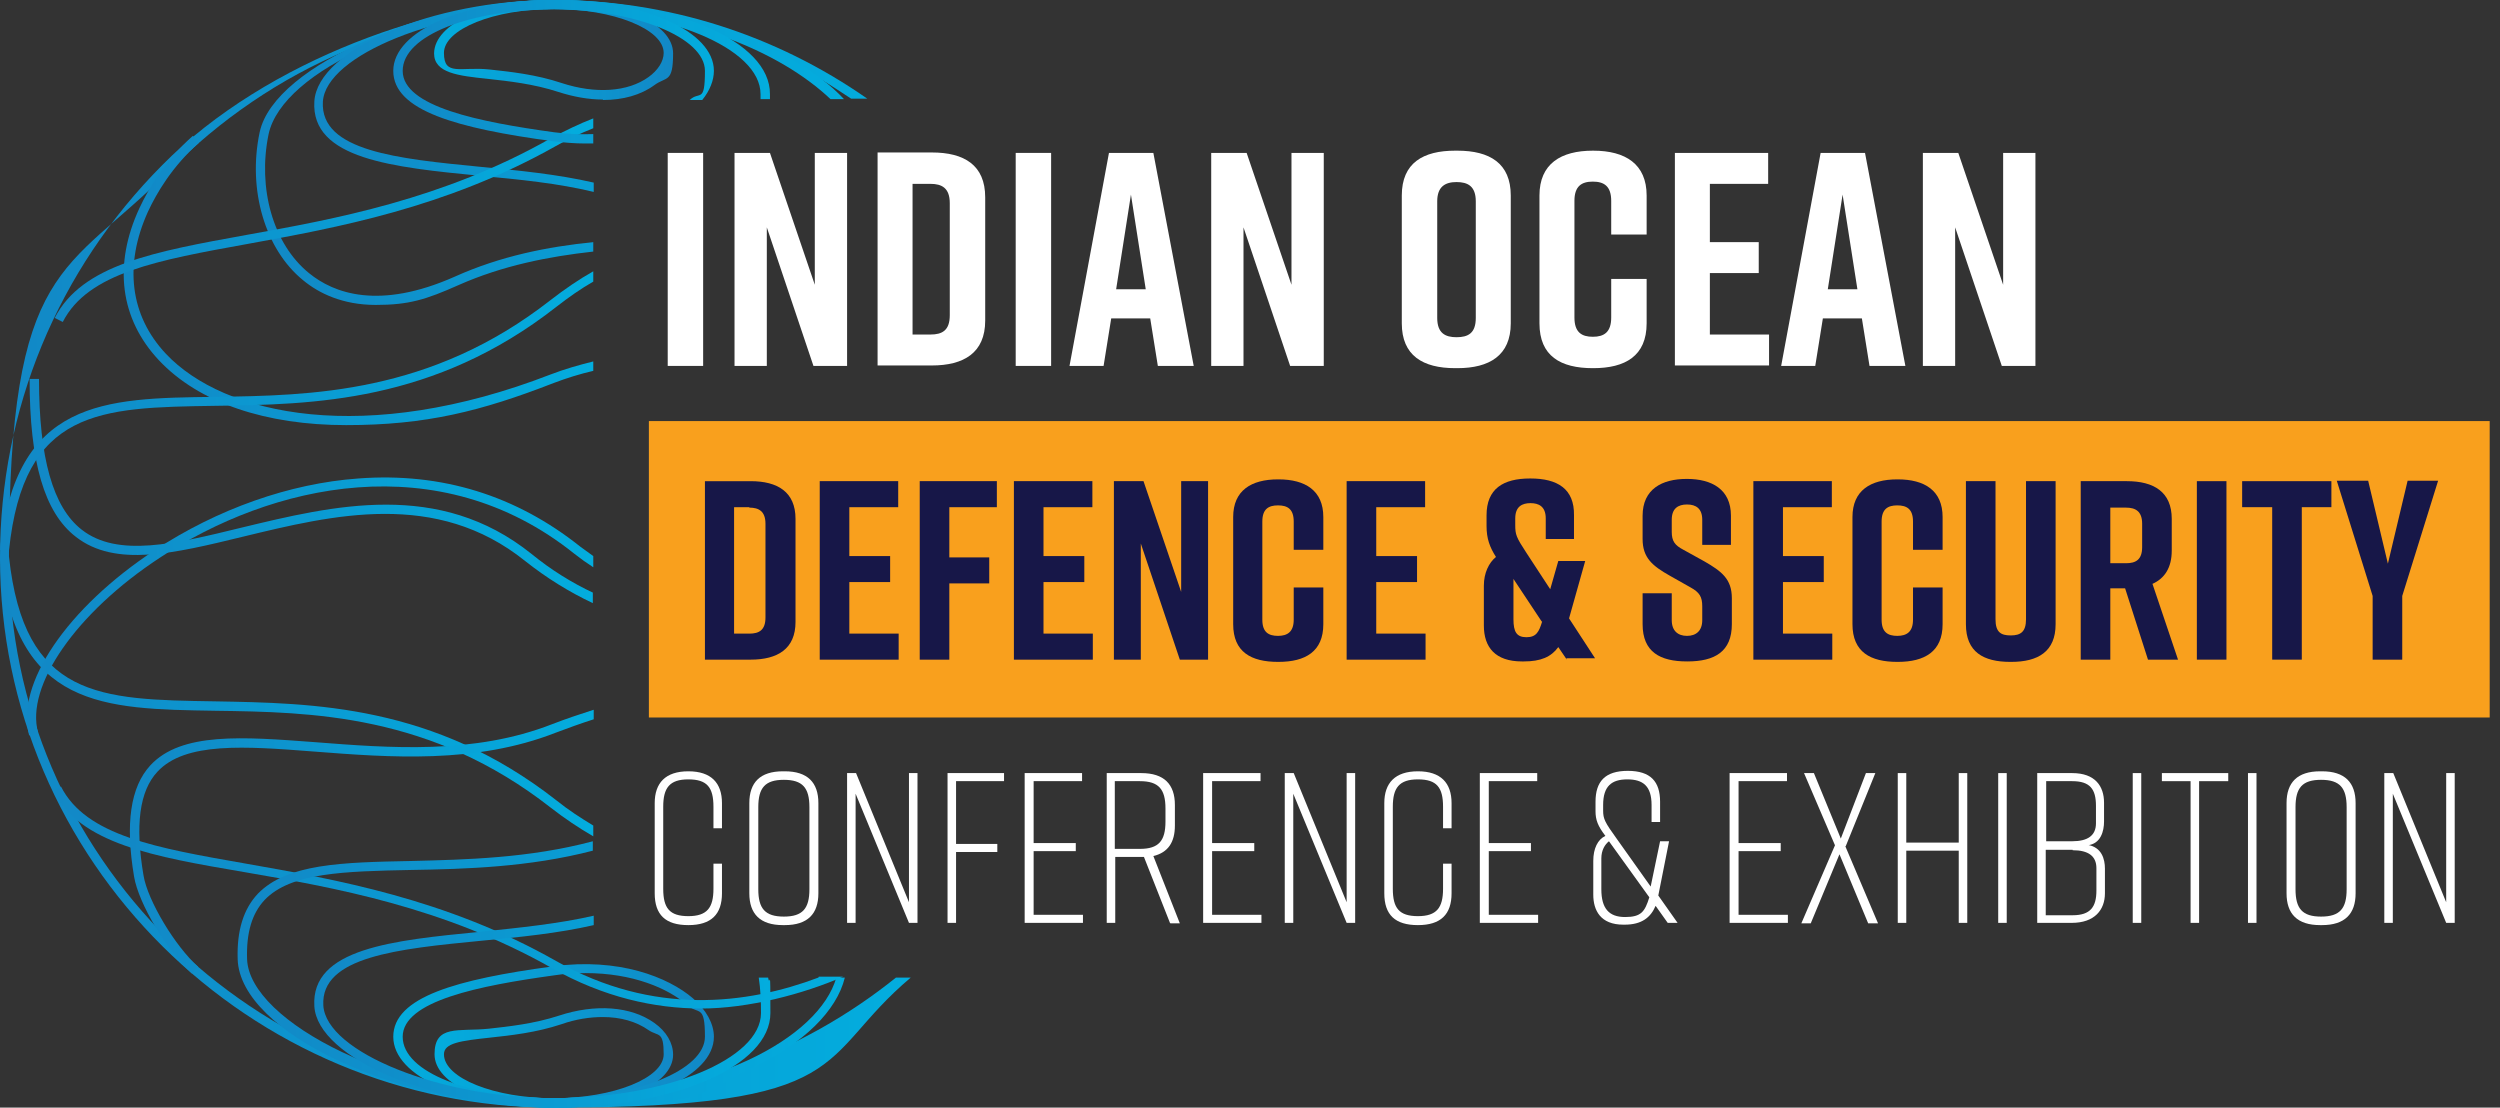 <?xml version="1.0" encoding="UTF-8"?>
<svg id="Layer_1" xmlns="http://www.w3.org/2000/svg" xmlns:xlink="http://www.w3.org/1999/xlink" version="1.1" viewBox="0 0 557.5 247">
  <rect x="0" y="0" width="557.5" height="247" fill="#333333" stroke="none"/>
  <!-- Generator: Adobe Illustrator 29.5.1, SVG Export Plug-In . SVG Version: 2.1.0 Build 141)  -->
  <defs>
    <style>
      .st0 {
        fill: url(#linear-gradient2);
      }

      .st1 {
        fill: url(#linear-gradient1);
      }

      .st2 {
        fill: url(#linear-gradient9);
      }

      .st3 {
        fill: url(#linear-gradient3);
      }

      .st4 {
        fill: url(#linear-gradient6);
      }

      .st5 {
        fill: url(#linear-gradient8);
      }

      .st6 {
        fill: url(#linear-gradient7);
      }

      .st7 {
        fill: url(#linear-gradient5);
      }

      .st8 {
        fill: url(#linear-gradient4);
      }

      .st9 {
        fill: url(#linear-gradient13);
      }

      .st10 {
        fill: url(#linear-gradient12);
      }

      .st11 {
        fill: url(#linear-gradient15);
      }

      .st12 {
        fill: url(#linear-gradient16);
      }

      .st13 {
        fill: url(#linear-gradient11);
      }

      .st14 {
        fill: url(#linear-gradient10);
      }

      .st15 {
        fill: url(#linear-gradient14);
      }

      .st16 {
        fill: url(#linear-gradient);
      }

      .st17 {
        isolation: isolate;
      }

      .st18 {
        fill: #171748;
      }

      .st19 {
        fill: #fff;
      }

      .st20 {
        fill: #f9a01d;
      }
    </style>
    <linearGradient id="linear-gradient" x1="7704.4" y1="-11865.3" x2="7757.5" y2="-11865.3" gradientTransform="translate(7854.5 11876.4) rotate(-180) scale(1 -1)" gradientUnits="userSpaceOnUse">
      <stop offset="0" stop-color="#1288c6"/>
      <stop offset="1" stop-color="#03adde"/>
    </linearGradient>
    <linearGradient id="linear-gradient1" x1="7704.5" y1="258.2" x2="7757.6" y2="258.2" gradientTransform="translate(7854.5 494.1) rotate(-180)" gradientUnits="userSpaceOnUse">
      <stop offset="0" stop-color="#1288c6"/>
      <stop offset="1" stop-color="#03adde"/>
    </linearGradient>
    <linearGradient id="linear-gradient2" x1="7695.3" y1="263.1" x2="7766.8" y2="263.1" gradientTransform="translate(7854.5 494.1) rotate(-180)" gradientUnits="userSpaceOnUse">
      <stop offset="0" stop-color="#1288c6"/>
      <stop offset="1" stop-color="#03adde"/>
    </linearGradient>
    <linearGradient id="linear-gradient3" x1="0" y1="123.8" x2="203.1" y2="123.8" gradientTransform="translate(0 247.3) scale(1 -1)" gradientUnits="userSpaceOnUse">
      <stop offset="0" stop-color="#1288c6"/>
      <stop offset="1" stop-color="#03adde"/>
    </linearGradient>
    <linearGradient id="linear-gradient4" x1="11.7" y1="47" x2="187.9" y2="47" gradientTransform="translate(0 247.3) scale(1 -1)" gradientUnits="userSpaceOnUse">
      <stop offset="0" stop-color="#1288c6"/>
      <stop offset="1" stop-color="#03adde"/>
    </linearGradient>
    <linearGradient id="linear-gradient5" x1="53.2" y1="30" x2="188.6" y2="30" gradientTransform="translate(0 247.3) scale(1 -1)" gradientUnits="userSpaceOnUse">
      <stop offset="0" stop-color="#1288c6"/>
      <stop offset="1" stop-color="#03adde"/>
    </linearGradient>
    <linearGradient id="linear-gradient6" x1="70" y1="21.7" x2="171.7" y2="21.7" gradientTransform="translate(0 247.3) scale(1 -1)" gradientUnits="userSpaceOnUse">
      <stop offset="0" stop-color="#1288c6"/>
      <stop offset="1" stop-color="#03adde"/>
    </linearGradient>
    <linearGradient id="linear-gradient7" x1="0" y1="91.9" x2="132.3" y2="91.9" gradientTransform="translate(0 247.3) scale(1 -1)" gradientUnits="userSpaceOnUse">
      <stop offset="0" stop-color="#1288c6"/>
      <stop offset="1" stop-color="#03adde"/>
    </linearGradient>
    <linearGradient id="linear-gradient8" x1="29" y1="59.5" x2="132.3" y2="59.5" gradientTransform="translate(0 247.3) scale(1 -1)" gradientUnits="userSpaceOnUse">
      <stop offset="0" stop-color="#1288c6"/>
      <stop offset="1" stop-color="#03adde"/>
    </linearGradient>
    <linearGradient id="linear-gradient9" x1="6.7" y1="137.8" x2="132.3" y2="137.8" gradientTransform="translate(0 247.3) scale(1 -1)" gradientUnits="userSpaceOnUse">
      <stop offset="0" stop-color="#1288c6"/>
      <stop offset="1" stop-color="#03adde"/>
    </linearGradient>
    <linearGradient id="linear-gradient10" x1="6.1" y1="112.1" x2="132.3" y2="112.1" gradientTransform="translate(0 247.3) scale(1 -1)" gradientUnits="userSpaceOnUse">
      <stop offset="0" stop-color="#1288c6"/>
      <stop offset="1" stop-color="#03adde"/>
    </linearGradient>
    <linearGradient id="linear-gradient11" x1="27.7" y1="184.7" x2="132.3" y2="184.7" gradientTransform="translate(0 247.3) scale(1 -1)" gradientUnits="userSpaceOnUse">
      <stop offset="0" stop-color="#1288c6"/>
      <stop offset="1" stop-color="#03adde"/>
    </linearGradient>
    <linearGradient id="linear-gradient12" x1="0" y1="155.6" x2="132.3" y2="155.6" gradientTransform="translate(0 247.3) scale(1 -1)" gradientUnits="userSpaceOnUse">
      <stop offset="0" stop-color="#1288c6"/>
      <stop offset="1" stop-color="#03adde"/>
    </linearGradient>
    <linearGradient id="linear-gradient13" x1="57" y1="213.3" x2="188.2" y2="213.3" gradientTransform="translate(0 247.3) scale(1 -1)" gradientUnits="userSpaceOnUse">
      <stop offset="0" stop-color="#1288c6"/>
      <stop offset="1" stop-color="#03adde"/>
    </linearGradient>
    <linearGradient id="linear-gradient14" x1="70" y1="225.9" x2="171.8" y2="225.9" gradientTransform="translate(0 247.3) scale(1 -1)" gradientUnits="userSpaceOnUse">
      <stop offset="0" stop-color="#1288c6"/>
      <stop offset="1" stop-color="#03adde"/>
    </linearGradient>
    <linearGradient id="linear-gradient15" x1="12.3" y1="198.2" x2="132.3" y2="198.2" gradientTransform="translate(0 247.3) scale(1 -1)" gradientUnits="userSpaceOnUse">
      <stop offset="0" stop-color="#1288c6"/>
      <stop offset="1" stop-color="#03adde"/>
    </linearGradient>
    <linearGradient id="linear-gradient16" x1="87.7" y1="231.3" x2="159.2" y2="231.3" gradientTransform="translate(0 247.3) scale(1 -1)" gradientUnits="userSpaceOnUse">
      <stop offset="0" stop-color="#1288c6"/>
      <stop offset="1" stop-color="#03adde"/>
    </linearGradient>
  </defs>
  <g>
    <g>
      <path class="st16" d="M134.4,22.2c-3.1,0-6.5-.6-9.9-1.7-5.5-1.8-11.1-2.4-15.6-2.9-6.7-.7-12.1-1.3-12.1-5.7C96.9,5.2,108.6,0,123.5,0s26.6,5.2,26.6,11.9-1.5,5.1-4.2,7.1c-3,2.2-7,3.3-11.4,3.3h0ZM123.5,2c-13.3,0-24.5,4.5-24.5,9.8s3.7,3,10.2,3.7c4.6.5,10.3,1.1,16,3,7.6,2.5,14.8,2,19.4-1.3,2.1-1.5,3.4-3.5,3.4-5.4,0-5.3-11.2-9.8-24.5-9.8h0Z"/>
      <path class="st1" d="M123.5,247c-14.9,0-26.6-5.2-26.6-11.9s5.3-5,12.1-5.7c4.5-.5,10.1-1.1,15.6-2.9,8.2-2.7,16.1-2.1,21.3,1.6,2.7,1.9,4.2,4.5,4.2,7.1,0,6.6-11.7,11.9-26.6,11.9h0ZM134.4,226.8c-2.9,0-6.1.5-9.2,1.6-5.7,1.9-11.4,2.5-16,3-6.5.7-10.2,1.2-10.2,3.7,0,5.3,11.2,9.8,24.5,9.8s24.5-4.5,24.5-9.8-1.2-3.9-3.4-5.4c-2.7-1.9-6.2-2.9-10.2-2.9Z"/>
      <path class="st0" d="M123.5,247c-20.1,0-35.8-6.9-35.8-15.8s14.2-12.8,35.6-15.7c14.7-2,25.7,2.4,31.2,7.1,3,2.6,4.7,5.7,4.7,8.6,0,8.8-15.7,15.8-35.8,15.8h0ZM130.6,217c-2.2,0-4.5.1-7,.5-16.7,2.3-33.8,5.7-33.8,13.7s15.4,13.7,33.7,13.7,33.7-6.3,33.7-13.7-1.4-4.8-4-7.1c-4.2-3.7-12.1-7.1-22.6-7.1Z"/>
    </g>
    <path class="st3" d="M199.8,218c-20.9,16.8-47.4,26.9-76.4,26.9C56.5,244.9,2,190.8,2,124.3S14.7,61.4,37.6,38.2C60.7,14.9,91.1,2,123.5,2s46.7,7,66.3,20h3.6C172.9,7.7,148.8,0,123.5,0S59.6,13.1,36.2,36.8C12.8,60.3,0,91.4,0,124.3c0,67.6,55.4,122.7,123.5,122.7s58.1-10.9,79.6-29h-3.2Z"/>
  </g>
  <rect class="st20" x="144.7" y="93.9" width="410.5" height="66.1"/>
  <g>
    <path class="st19" d="M148.9,81.6v-47.5h7.9v47.5h-7.9Z"/>
    <path class="st19" d="M163.8,81.6v-47.5h7.9l10,29.4v-29.4h7.2v47.5h-7.5l-10.4-30.9v30.9h-7.2,0Z"/>
    <path class="st19" d="M219.7,44.1v27.4c0,7.2-4.8,10-11.9,10h-12.1v-47.5h12.1c7.2,0,11.9,2.8,11.9,10ZM207.5,41h-4v33.6h4c2.6,0,4.3-.9,4.3-4.3v-25c0-3.4-1.8-4.3-4.3-4.3h0Z"/>
    <path class="st19" d="M226.5,81.6v-47.5h7.9v47.5h-7.9Z"/>
    <path class="st19" d="M256.5,71h-8.7l-1.7,10.6h-7.6l8.8-47.5h9.9l9,47.5h-8l-1.7-10.6ZM255.5,64.5l-3.3-21.1-3.3,21.1h6.6,0Z"/>
    <path class="st19" d="M270.1,81.6v-47.5h7.9l10,29.4v-29.4h7.2v47.5h-7.5l-10.4-30.9v30.9h-7.2Z"/>
    <path class="st19" d="M324.5,33.6h.5c7.2,0,11.9,2.8,11.9,10v28.5c0,7.2-4.8,10-11.9,10h-.5c-7.2,0-11.9-2.8-11.9-10v-28.5c0-7.3,4.8-10,11.9-10ZM324.8,75.2c2.6,0,4.3-.9,4.3-4.3v-26c0-3.4-1.8-4.3-4.3-4.3s-4.3,1-4.3,4.3v26c0,3.4,1.8,4.3,4.3,4.3Z"/>
    <path class="st19" d="M367.2,72.1c0,7.3-4.8,10-11.9,10h-.1c-7.2,0-11.9-2.7-11.9-10v-28.5c0-7.1,4.8-10,11.9-10h.1c7.2,0,11.9,3,11.9,10v8.7h-7.9v-7.5c0-3.3-1.6-4.3-4.1-4.3s-4.1,1-4.1,4.3v26c0,3.3,1.6,4.3,4.1,4.3s4.1-1,4.1-4.3v-8.6h7.9v9.8Z"/>
    <path class="st19" d="M373.5,81.6v-47.5h20.8v6.9h-13v13h10.9v6.9h-10.9v13.7h13.2v6.9h-21,0Z"/>
    <path class="st19" d="M415.2,71h-8.7l-1.7,10.6h-7.6l8.8-47.5h9.9l9,47.5h-8l-1.7-10.6ZM414.2,64.5l-3.3-21.1-3.3,21.1h6.6,0Z"/>
    <path class="st19" d="M428.8,81.6v-47.5h7.9l10,29.4v-29.4h7.2v47.5h-7.5l-10.4-30.9v30.9h-7.2Z"/>
    <path class="st18" d="M177.4,115.7v23c0,6-4,8.4-10,8.4h-10.2v-39.8h10.2c6,0,10,2.4,10,8.4h0ZM167.1,113.1h-3.4v28.2h3.4c2.2,0,3.6-.8,3.6-3.6v-20.9c0-2.8-1.5-3.6-3.6-3.6h0Z"/>
    <path class="st18" d="M182.8,147.1v-39.8h17.5v5.8h-10.9v10.9h9.1v5.8h-9.1v11.5h11v5.8h-17.6Z"/>
    <path class="st18" d="M205.1,107.3h17.2v5.8h-10.6v11.2h8.9v5.8h-8.9v17h-6.6v-39.9Z"/>
    <path class="st18" d="M226.1,147.1v-39.8h17.5v5.8h-10.9v10.9h9.1v5.8h-9.1v11.5h11v5.8h-17.6Z"/>
    <path class="st18" d="M248.4,147.1v-39.8h6.6l8.4,24.7v-24.7h6v39.8h-6.3l-8.7-25.9v25.9h-6,0Z"/>
    <path class="st18" d="M295.1,139.2c0,6.1-4,8.4-10,8.4h-.1c-6,0-10-2.2-10-8.4v-23.9c0-5.9,4-8.4,10-8.4h.1c6,0,10,2.5,10,8.4v7.3h-6.6v-6.3c0-2.8-1.4-3.6-3.5-3.6s-3.5.8-3.5,3.6v21.9c0,2.8,1.4,3.6,3.5,3.6s3.5-.9,3.5-3.6v-7.2h6.6v8.2Z"/>
    <path class="st18" d="M300.3,147.1v-39.8h17.5v5.8h-10.9v10.9h9.1v5.8h-9.1v11.5h11v5.8h-17.7Z"/>
    <path class="st18" d="M349.4,147.1l-1.9-2.8c-1.6,2.2-3.9,3.2-7.7,3.2h-.4c-6,0-8.5-3.2-8.5-8v-8.9c0-2.8,1.1-5.1,2.7-6.4-1.4-2.2-2.1-4.1-2.1-6.9v-2.4c0-5.9,3.7-8.2,9.7-8.2h.1c6,0,9.8,2.3,9.7,8.2v5.3h-6.3v-4.6c0-2.7-1.6-3.4-3.4-3.4s-3.4.7-3.4,3.4v1.5c0,2.1.2,2.7,2.5,6.2l5.3,8.1,1.8-6.3h6l-3.6,12.8,5.8,8.9h-6.4,0ZM343.8,138.6l-6.3-9.5c0,.2,0,.5,0,.8v8.2c0,2.8.7,4,2.9,4s2.8-1.2,3.5-3.5h0Z"/>
    <path class="st18" d="M379.6,121.5v-5.6c0-2.5-1.4-3.4-3.4-3.4s-3.4.9-3.4,3.4v2.7c0,2.1.7,3,2.6,4l4.7,2.6c3.8,2.2,6.1,3.9,6.1,8.2v5.8c0,6.1-3.8,8.3-9.9,8.3h-.1c-6,0-9.9-2.1-9.9-8.3v-6.9h6.5v6c0,2.4,1.4,3.5,3.4,3.5s3.4-1.1,3.4-3.5v-3.1c0-2.1-.6-3.1-2.6-4.2l-4.6-2.6c-3.9-2.2-6.1-4-6.1-8.2v-5.2c0-5.9,4.3-8.2,9.8-8.2h.1c5.5,0,9.8,2.3,9.8,8.2v6.5h-6.5,0Z"/>
    <path class="st18" d="M391,147.1v-39.8h17.5v5.8h-10.9v10.9h9.1v5.8h-9.1v11.5h11v5.8h-17.7Z"/>
    <path class="st18" d="M433.2,139.2c0,6.1-4,8.4-10,8.4h-.1c-6,0-10-2.2-10-8.4v-23.9c0-5.9,4-8.4,10-8.4h.1c6,0,10,2.5,10,8.4v7.3h-6.6v-6.3c0-2.8-1.4-3.6-3.5-3.6s-3.5.8-3.5,3.6v21.9c0,2.8,1.4,3.6,3.5,3.6s3.5-.9,3.5-3.6v-7.2h6.6v8.2Z"/>
    <path class="st18" d="M458.4,139.2c0,6.1-3.9,8.4-9.9,8.4h-.2c-6,0-9.9-2.2-9.9-8.4v-31.9h6.6v30.8c0,2.9,1.2,3.6,3.4,3.6s3.4-.8,3.4-3.6v-30.8h6.6v31.9h0Z"/>
    <path class="st18" d="M479,147.1l-5.1-15.9h-3.3v15.9h-6.6v-39.8h10.3c6,0,10,2.4,10,8.4v7.1c0,3.8-1.6,6.2-4.3,7.4l5.7,16.9h-6.7ZM470.6,125.6h3.5c2.2,0,3.6-.8,3.6-3.6v-5.2c0-2.8-1.5-3.6-3.6-3.6h-3.5v12.5h0Z"/>
    <path class="st18" d="M489.9,147.1v-39.8h6.6v39.8h-6.6Z"/>
    <path class="st18" d="M520,113.1h-6.7v34h-6.6v-34h-6.7v-5.8h19.9v5.8Z"/>
    <path class="st18" d="M535.7,147.1h-6.6v-14.2l-8-25.7h7l4.4,18.5,4.4-18.5h6.8l-8,25.7v14.2Z"/>
  </g>
  <path class="st8" d="M182.5,218c-15.9,6-36.8,8.6-58.5-3.7-24.5-13.9-49.3-18.2-69.1-21.7-20-3.5-35.7-6.2-41.3-17.2l-1.8.9c6.1,11.9,22.3,14.7,42.8,18.2,19.7,3.4,44.3,7.7,68.5,21.4,11.5,6.5,22.9,9,33.3,9s22.7-3.2,31.6-7.1h-5.4Z"/>
  <path class="st7" d="M186.5,218c-3.8,13.4-28,26.9-63.1,26.9s-67.8-17.1-68.3-31c-.2-5.9,1.1-10.2,3.9-13.2,5.8-6.1,17.7-6.4,32.7-6.7,12-.2,26.3-.6,40.5-4.3v-2.1c-14.2,3.8-28.5,4.1-40.5,4.4-15.5.3-27.7.6-34.2,7.3-3.2,3.4-4.7,8.2-4.5,14.6.5,16.4,36,33,70.3,33s32.6-3.2,44.7-8.9c11.2-5.3,18.6-12.6,20.4-20h-2.1Z"/>
  <path class="st4" d="M169.2,218c.4,2.6.5,5.3.5,7.9,0,10.3-21.2,19-46.2,19s-50.8-10.2-51.4-20.7c-.6-10.9,16.7-12.6,35.1-14.4,8.6-.8,17.4-1.7,25.2-3.5v-2.1c-7.8,1.8-16.7,2.7-25.4,3.6-19.4,1.9-37.7,3.7-36.9,16.6.7,11.6,26.7,22.6,53.4,22.6s48.3-9.2,48.3-21.1-.1-5.3-.5-7.9h-2.1,0Z"/>
  <path class="st6" d="M132.3,184.1c-2.8-1.7-5.6-3.5-8.2-5.6-27.3-21.4-54.4-21.7-76.2-22.1-25.6-.4-42.5-.6-45.9-32.3L0,124.4c3.5,33.5,23.1,33.7,47.9,34.1,21.5.3,48.2.7,74.9,21.6,3.1,2.4,6.2,4.5,9.5,6.4v-2.4h0Z"/>
  <path class="st5" d="M132.3,158.3c-3.1,1-6.1,2-9.2,3.2-17.4,6.8-36.2,5.3-52.9,4-16-1.2-29.8-2.3-36.7,5.2-4.4,4.8-5.6,12.9-3.6,24.8,1,6,7.4,16.7,12.9,21.6l1.4-1.5c-5.1-4.5-11.3-14.8-12.2-20.4-1.9-11.2-.9-18.8,3.1-23.1,6.2-6.7,19.5-5.7,35-4.5,16.8,1.3,35.9,2.8,53.8-4.2,2.9-1.1,5.7-2.1,8.5-3v-2.1h0Z"/>
  <path class="st2" d="M132.3,132.2c-4.7-2.2-9.4-5.1-13.8-8.7-20.6-16.5-44.1-10.8-64.8-5.8-14.7,3.6-27.5,6.7-35.5.4-6.4-5-9.5-16-9.5-33.6h-2.1c0,18.6,3.3,29.8,10.3,35.2,8.8,6.9,22,3.7,37.2,0,20.2-4.9,43.2-10.5,63,5.4,4.8,3.8,9.8,6.9,15.1,9.4v-2.3Z"/>
  <path class="st14" d="M132.3,124c-1-.7-1.9-1.4-2.9-2.1-14.3-11.4-30.9-16.6-49.5-15.2-15.3,1.1-31.4,6.8-45.4,16-19.6,12.9-31.1,29.9-28,41.3l2-.6c-2.9-10.4,8.5-26.8,27.1-39,24.8-16.4,62.2-25.2,92.5-.9,1.4,1.1,2.8,2.1,4.2,3v-2.5Z"/>
  <path class="st13" d="M132.3,80.6c-3.2.8-6.4,1.7-9.5,2.9-41.3,16-72.8,9.2-85.8-4.6-8-8.5-9.4-19.8-4-31.7,1.9-4.1,5.4-10.1,11.4-15.4l-1.4-1.5c-6.2,5.5-9.9,11.8-11.9,16.1-5.9,12.7-4.3,24.7,4.3,33.9,9,9.6,24,14.5,41.8,14.5s30.1-3.1,46.3-9.4c2.9-1.1,5.8-2,8.8-2.7v-2.1h0Z"/>
  <path class="st10" d="M132.3,60.5c-3.2,1.8-6.4,4-9.5,6.4-26.7,20.9-53.5,21.3-74.9,21.6-24.8.3-44.4.6-47.9,34.1l2,.2c3.3-31.7,20.3-31.9,45.9-32.3,21.8-.3,48.9-.7,76.2-22.1,2.7-2.1,5.4-4,8.2-5.6v-2.4Z"/>
  <path class="st9" d="M132.3,54c-10.1,1-20.7,3.1-30.9,7.7-16.9,7.5-27,3.7-32.5-.8-8-6.5-11.5-18.9-9-31,3.1-14.3,33.8-27.9,63.3-27.9s50.9,9.6,62,20.1h3C177,10,149.8,0,123.2,0S61.2,14.1,57.9,29.5c-2.7,12.8,1.2,26.1,9.7,33,3.5,2.9,8.8,5.5,16.2,5.5s11.2-1.2,18.4-4.4c9.9-4.4,20.2-6.4,30.1-7.5v-2.1Z"/>
  <path class="st15" d="M132.3,40.7c-7.8-1.8-16.6-2.7-25.2-3.5-18.4-1.8-35.7-3.5-35.1-14.5.6-10.4,26.1-20.7,51.4-20.7s46.2,8.7,46.2,19v1.1h2.1v-1.1C171.8,9.2,150.5,0,123.5,0s-52.7,11-53.4,22.6c-.8,12.9,17.6,14.7,36.9,16.6,8.7.8,17.6,1.7,25.4,3.6v-2.1h0Z"/>
  <path class="st11" d="M132.3,26.4c-3.1,1.2-6.2,2.7-9.4,4.4-24.1,13.7-48.5,18.1-68,21.6-20.4,3.7-36.6,6.6-42.7,18.5l1.8.9c5.6-11,21.3-13.8,41.2-17.4,19.7-3.6,44.2-8,68.7-21.8,2.8-1.6,5.6-2.9,8.4-4v-2.2h0Z"/>
  <path class="st12" d="M132.3,29.9c-2.7.1-5.6,0-8.7-.4-16.7-2.3-33.8-5.7-33.8-13.7s15.4-13.7,33.7-13.7,33.7,6.3,33.7,13.7-1.2,4.4-3.4,6.5h2.8c1.7-2.1,2.6-4.4,2.6-6.5C159.2,6.9,143.5,0,123.5,0s-35.8,6.9-35.8,15.8,14.2,12.8,35.6,15.7c2.5.3,4.9.5,7.2.5s1.2,0,1.8,0v-2.1h0Z"/>
  <g class="st17">
    <g class="st17">
      <path class="st19" d="M161,199.2c0,4.7-2.4,7.1-7.5,7.1h0c-5.1,0-7.5-2.3-7.5-7.1v-20.1c0-4.5,2.4-7.1,7.5-7.1h0c5.1,0,7.5,2.6,7.5,7.1v5.6h-1.9v-4.8c0-4.3-1.4-6.1-5.6-6.1s-5.6,1.9-5.6,6.1v18.3c0,4.3,1.4,6.1,5.6,6.1s5.6-1.9,5.6-6.1v-5.6h1.9v6.5Z"/>
      <path class="st19" d="M174.6,172h.4c5.1,0,7.5,2.5,7.5,7.1v20.1c0,4.6-2.4,7.1-7.5,7.1h-.4c-5.1,0-7.5-2.5-7.5-7.1v-20.1c0-4.6,2.4-7.1,7.5-7.1ZM174.8,204.4c4.2,0,5.7-1.8,5.7-6.1v-18.3c0-4.3-1.5-6.1-5.7-6.1s-5.7,1.8-5.7,6.1v18.3c0,4.3,1.5,6.1,5.7,6.1Z"/>
      <path class="st19" d="M188.9,205.8v-33.4h2l11.8,28.8v-28.8h1.9v33.4h-1.9l-11.9-28.8v28.8h-1.9Z"/>
      <path class="st19" d="M211.3,172.4h12.6v1.8h-10.7v14h9.2v1.8h-9.2v15.8h-1.9v-33.4Z"/>
      <path class="st19" d="M228.5,205.8v-33.4h12.8v1.8h-10.8v13.8h9.4v1.8h-9.4v14.2h11v1.8h-12.9Z"/>
      <path class="st19" d="M260.9,205.8l-5.8-14.7h-6.4v14.7h-1.9v-33.4h7.7c5.1,0,7.5,2.5,7.5,7.1v4.6c0,3.7-1.5,6-4.8,6.8l5.9,15h-2.1ZM259.9,183.2v-2.9c0-4.3-1.5-6.1-5.7-6.1h-5.6v15.1h5.6c4.2,0,5.7-1.8,5.7-6.1Z"/>
      <path class="st19" d="M268.3,205.8v-33.4h12.8v1.8h-10.8v13.8h9.4v1.8h-9.4v14.2h11v1.8h-12.9Z"/>
      <path class="st19" d="M286.5,205.8v-33.4h2l11.8,28.8v-28.8h1.9v33.4h-1.9l-11.9-28.8v28.8h-1.9Z"/>
      <path class="st19" d="M323.7,199.2c0,4.7-2.4,7.1-7.5,7.1h0c-5.1,0-7.5-2.3-7.5-7.1v-20.1c0-4.5,2.4-7.1,7.5-7.1h0c5.1,0,7.5,2.6,7.5,7.1v5.6h-1.9v-4.8c0-4.3-1.4-6.1-5.6-6.1s-5.6,1.9-5.6,6.1v18.3c0,4.3,1.4,6.1,5.6,6.1s5.6-1.9,5.6-6.1v-5.6h1.9v6.5Z"/>
      <path class="st19" d="M330,205.8v-33.4h12.8v1.8h-10.8v13.8h9.4v1.8h-9.4v14.2h11v1.8h-12.9Z"/>
      <path class="st19" d="M371.9,205.8l-2.7-3.8c-1.1,2.6-3.1,4.2-6.9,4.2h-.3c-5.1,0-6.7-3.2-6.7-6.7v-7.5c0-2.8,1-4.8,2.7-5.6-1.7-2.2-2.2-3.6-2.2-5.5v-2.1c0-4.5,2.1-6.9,7.2-6.9h0c5.1,0,7.2,2.4,7.2,6.9v4.5h-1.9v-3.8c0-4.2-1.9-5.7-5.4-5.7s-5.4,1.5-5.4,5.7v1.3c0,1.8.4,2.6,3,6.2l7.6,10.7,2.1-10.1h2l-2.4,12.1h0c0,0,4.3,6.1,4.3,6.1h-2.3ZM367.8,200.1l-9-12.5c-.9.7-1.7,2-1.7,3.8v6.9c0,4.3,1.7,6.2,5.3,6.2s4.4-1.2,5.4-4.4Z"/>
      <path class="st19" d="M385.7,205.8v-33.4h12.8v1.8h-10.8v13.8h9.4v1.8h-9.4v14.2h11v1.8h-12.9Z"/>
      <path class="st19" d="M411.5,188.7l7.3,17.2h-2.2l-6.4-15.4-6.4,15.4h-2.1l7.5-17.4-6.9-16.1h2.2l6,14.6,5.6-14.6h2.1l-6.6,16.3Z"/>
      <path class="st19" d="M425.1,172.4v15.5h11.7v-15.5h1.9v33.4h-1.9v-16.1h-11.7v16.1h-1.9v-33.4h1.9Z"/>
      <path class="st19" d="M445.6,205.8v-33.4h1.9v33.4h-1.9Z"/>
      <path class="st19" d="M465.5,188.4c3.2.5,3.9,3.2,3.9,5.3v5.5c0,3.7-2.3,6.6-7.4,6.6h-7.7v-33.4h7.8c5.1,0,7.1,2.9,7.1,6.6v4.2c0,2.1-.7,5-3.7,5.3ZM456.3,187.6h5.8c3.5,0,5.3-1.3,5.3-4v-3.9c0-3.7-1.3-5.5-5.3-5.5h-5.8v13.4ZM462.2,189.5h-6v14.6h6c4,0,5.3-1.9,5.3-5.5v-5c0-2.7-1.8-4-5.3-4Z"/>
      <path class="st19" d="M475.6,205.8v-33.4h1.9v33.4h-1.9Z"/>
      <path class="st19" d="M496.8,174.2h-6.4v31.6h-1.9v-31.6h-6.4v-1.8h14.8v1.8Z"/>
      <path class="st19" d="M501.3,205.8v-33.4h1.9v33.4h-1.9Z"/>
      <path class="st19" d="M517.4,172h.4c5.1,0,7.5,2.5,7.5,7.1v20.1c0,4.6-2.4,7.1-7.5,7.1h-.4c-5.1,0-7.5-2.5-7.5-7.1v-20.1c0-4.6,2.4-7.1,7.5-7.1ZM517.6,204.4c4.2,0,5.7-1.8,5.7-6.1v-18.3c0-4.3-1.5-6.1-5.7-6.1s-5.7,1.8-5.7,6.1v18.3c0,4.3,1.5,6.1,5.7,6.1Z"/>
      <path class="st19" d="M531.7,205.8v-33.4h2l11.8,28.8v-28.8h1.9v33.4h-1.9l-11.9-28.8v28.8h-1.9Z"/>
    </g>
  </g>
</svg>